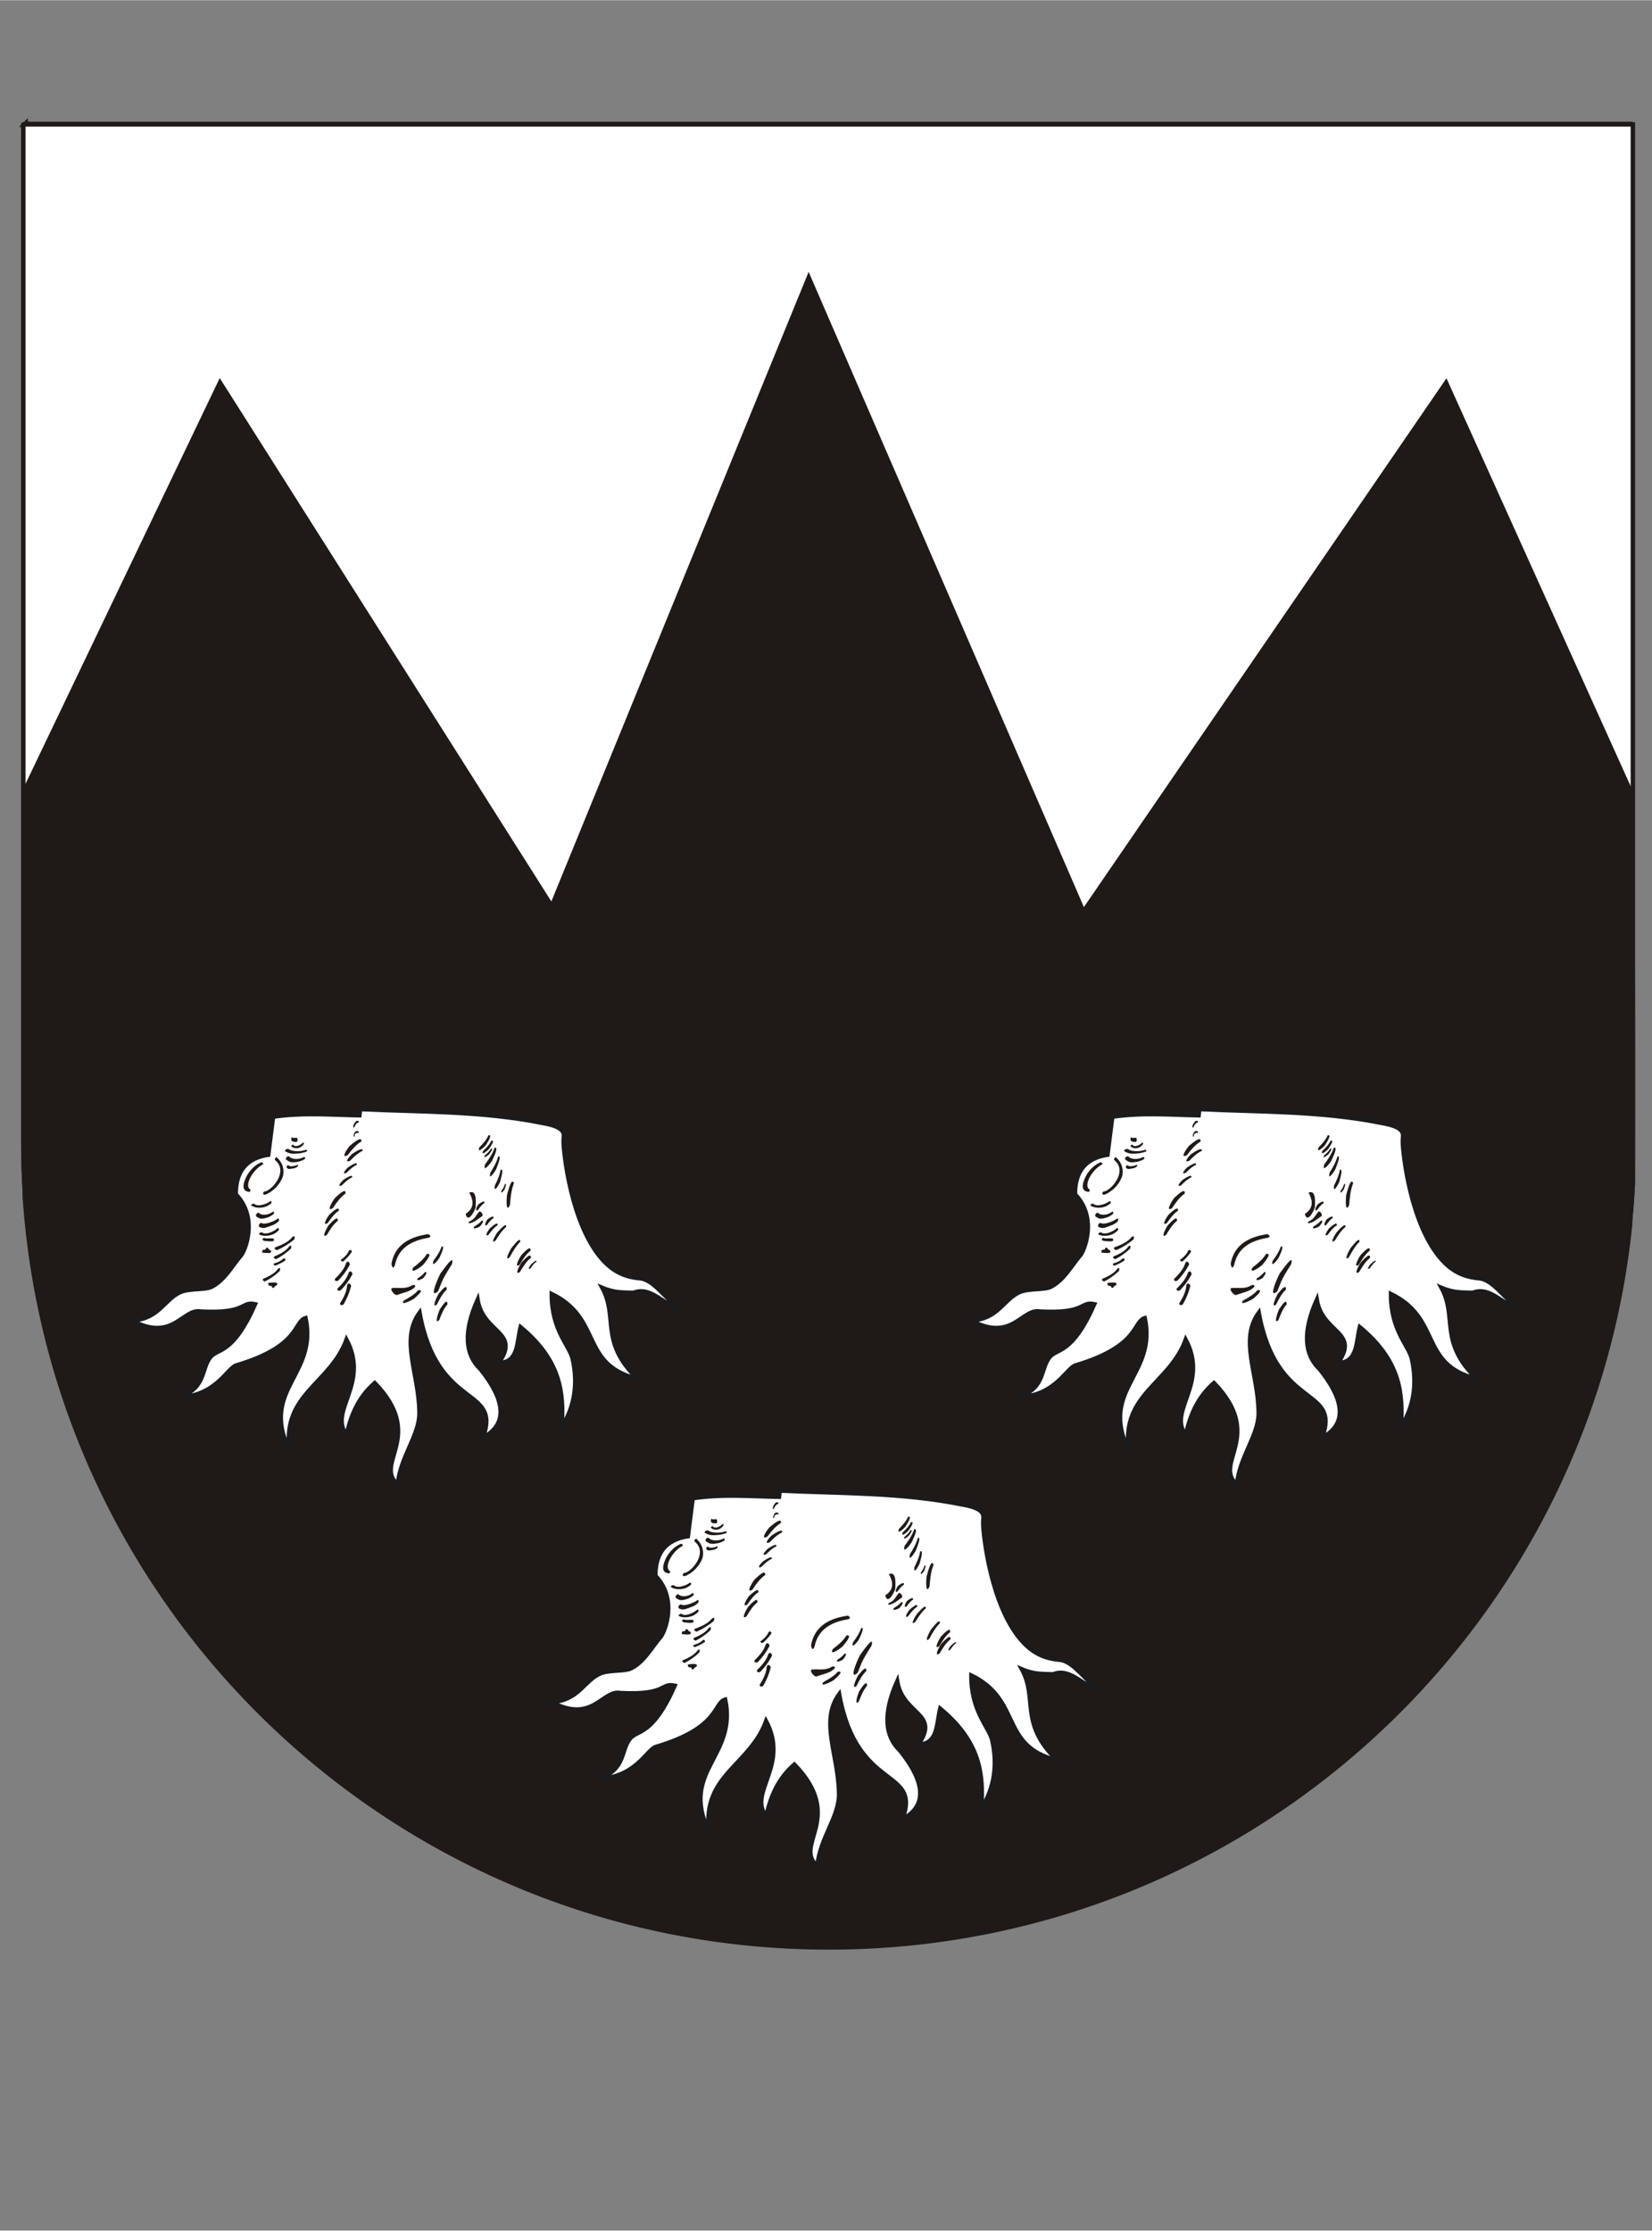 <?xml version="1.0" encoding="UTF-8"?>
<!DOCTYPE svg PUBLIC "-//W3C//DTD SVG 1.1//EN" "http://www.w3.org/Graphics/SVG/1.1/DTD/svg11.dtd">
<!-- Creator: CorelDRAW -->
<svg xmlns="http://www.w3.org/2000/svg" xml:space="preserve" width="2598px" height="3508px" shape-rendering="geometricPrecision" text-rendering="geometricPrecision" image-rendering="optimizeQuality" fill-rule="evenodd" clip-rule="evenodd"
viewBox="0 0 2598 3507.3"
 xmlns:xlink="http://www.w3.org/1999/xlink"
 xmlns:svg="http://www.w3.org/2000/svg"
 version="1.0">
 <rect x="0" y="0" width="2598" height="3507.3" fill="#808080" stroke="none"/>
 <g id="Ebene_x0020_1">
  <path fill="#1F1A17" stroke="#1F1A17" stroke-width="5.999" d="M2274.15 601.6l-570.259 831.695 151.219 348.93 -583.319 -1346.01 -554.202 1356.03 150.177 -367.467 -521.765 -823.407 -306.2 639.671c1.138,22.221 -1.308,318.773 -2.522,592.241 18.418,619.764 482.093,1127.61 1082.13,1214.81 71.258,7.444 144.096,11.723 217.944,12.859 660.531,-17.539 1194.97,-540.806 1230.31,-1196.75 0.868,-292.412 -0.586,-639.781 -4.769,-670.697l-288.748 -591.908z"/>
  <g id="_115117576">
   <path id="_115117672" fill="white" stroke="#1F1A17" stroke-width="8.266" d="M39.798 195.244l2523.1 0 0 1730.18c-65.275,637.889 -603.943,1135.6 -1258.98,1136.01 -1.053,0 -2.13,-0.019 -3.186,-0.021 -668.472,-1.232 -1215.36,-520.365 -1260.93,-1177.54l0 -1688.63z"/>
   <path id="_77691968" fill="#1F1A17" stroke="#1F1A17" stroke-width="5.999" d="M2274.15 601.6l-570.259 831.695 151.219 348.93 -583.319 -1346.01 -554.202 1356.03 150.177 -367.467 -521.765 -823.407 -306.2 639.671c1.138,22.221 -1.308,318.773 -2.522,592.241 18.418,619.764 482.093,1127.61 1082.13,1214.81 71.258,7.444 144.096,11.723 217.944,12.859 660.531,-17.539 1194.97,-540.806 1230.31,-1196.75 0.868,-292.412 -0.586,-639.781 -4.769,-670.697l-288.748 -591.908z"/>
  </g>
  <path fill="white" stroke="#1F1A17" stroke-width="6.999" d="M36.648 195.244l2531.26 0 0 1665.13c-34.021,668.829 -586.917,1200.7 -1264.12,1201.06l-2.739 -0.018c-698.495,-1.117 -1264.4,-567.677 -1264.4,-1266.43l0 -1599.74z"/>
  <path fill="#1F1A17" stroke="#1F1A17" stroke-width="6.999" d="M2567.66 1864.21c-35.34,655.945 -569.782,1179.21 -1230.31,1196.75 -73.849,-1.136 -146.693,-5.413 -217.953,-12.859 -600.067,-87.213 -1063.75,-595.098 -1082.13,-1214.9 1.213,-273.445 3.666,-569.939 2.527,-592.157l306.2 -639.671 521.765 823.407 -150.177 367.467 554.202 -1356.03 583.319 1346.01 -151.219 -348.93 570.259 -831.695 288.748 639.442c4.183,30.916 5.636,330.751 4.769,623.163z"/>
  <g id="_115117456">
   <g>
    <path id="path2436" fill="white" stroke="#1B1A1C" stroke-width="6.249" d="M1089.67 2355.96l-7.602 59.724c-34.878,5.32 -51.321,26.441 -51.038,61.897 35.432,37.059 14.872,87.163 8.687,95.56 -14.714,16.878 -25.57,38.814 -46.202,49.831 -10.953,5.848 -33.351,2.233 -49.24,8.469 -25.463,10.808 -34.115,42.386 -76.132,44.862 64.159,34.043 79.109,-20.311 107.702,-14.627 74.03,3.867 62.26,-16.598 85.59,-11.435 -34.901,79.379 -58.568,69.452 -70.128,83.197 -15.411,18.325 -6.456,48.154 -48.237,62.873 56.699,-2.111 74.326,-46.065 88.681,-50.019 101.37,-30.143 89.405,-68.847 108.955,-74.334 19.173,90.334 -71.459,112.111 -25.876,207.461 -11.007,-88.674 64.429,-103.415 89.944,-173.798 37.399,69.918 -28.284,112.421 0,149.856 6.983,-31.02 18.846,-59.221 44.523,-81.444 80.812,83.767 -1.806,126.342 35.835,159.629 4.078,-43.133 34.416,-77.301 34.079,-112.53 -0.6,-62.523 -30.95,-114.952 0.671,-157.863 27.777,155.554 129.195,115.267 99.905,196.552 53.861,-28.864 13.874,-83.796 -4.274,-106.814 -24.575,-23.099 -27.486,-59.035 -4.414,-110.369 8.485,54.021 67.959,50.335 33.664,99.904 30.728,-0.615 27.587,-32.842 33.663,-56.468 64.462,53.22 68.523,104.891 65.154,156.371 19.656,-30.388 25.366,-66.852 16.596,-105.997 -4.695,-20.952 -33.286,-44.906 -32.885,-102.497 80.518,38.906 44.422,110.906 134.653,133.567 -60.034,-58.645 -29.293,-95.991 -55.382,-143.34 21.616,9.136 34.383,7.209 49.394,8.087 28.825,-11.279 47.099,20.888 76.573,25.576 -25.039,-10.868 -41.967,-45.751 -66.868,-47.883 -29.801,-2.552 -49.044,-16.029 -66.501,-39.276 -46.393,-63.169 -54.306,-175.586 -53.222,-176.718 -0.954,-8.351 9.13,-20.981 -33.343,-28.233 -95.367,-19.197 -190.735,-17.141 -286.102,-21.718l-1.085 9.773c-44.642,-0.788 -87.998,-4.79 -135.738,2.172z"/>
    <g>
     <path id="path3218" fill="#1F1A17" d="M1071.14 2427.19c5.853,2.861 0.92,3.831 0.229,4.596 -14.572,8.83 -25.655,29.659 -19.535,37.003 3.407,1.686 1.784,5.209 -0.23,5.057 -4.804,-0.664 -14.977,-2.762 -3.447,-25.511 6.359,-11.158 14.797,-17.903 22.983,-21.144z"/>
     <path id="path3220" fill="#1F1A17" d="M1094.95 2419.25c-5.851,2.86 -1.149,5.67 -0.459,6.435 18.231,17.756 -8.09,47.103 -18.846,47.574 -3.406,1.686 -1.783,5.209 0.23,5.055 3.494,0.085 22.467,-9.634 29.187,-29.647 3.064,-16.905 -6.063,-25.486 -10.112,-29.418z"/>
     <path id="path3222" fill="#1F1A17" d="M1086.23 2488.36c-1.28,-0.266 -3.068,1.52 -4.406,2.148 -4.862,2.877 -17.181,7.09 -21.841,2.165 -2.243,-0.958 -5.922,1.539 -5.018,2.435 1.396,1.693 11.182,6.264 23.932,1.618 9.694,-5.165 8.275,-5.908 7.332,-8.366z"/>
     <path id="path3224" fill="#1F1A17" d="M1090.29 2504.9c-1.28,-0.267 -3.069,1.52 -4.406,2.147 -4.863,2.878 -14.396,4.614 -19.055,-0.312 -2.241,-0.958 -6.232,4.015 -3.47,6.15 5.11,2.931 6.848,5.025 19.597,0.379 9.694,-5.165 8.275,-5.907 7.333,-8.364z"/>
     <path id="path3226" fill="#1F1A17" d="M1098.13 2515.7c-1.281,-0.266 -3.069,1.52 -4.407,2.148 -4.863,2.877 -17.492,8.018 -22.461,4.952 -2.241,-0.959 -6.232,4.014 -3.468,6.149 6.658,3.551 9.633,1.31 22.383,-3.335 9.694,-5.165 8.895,-7.456 7.953,-9.914z"/>
     <path id="path3228" fill="#1F1A17" d="M1097.74 2530.61c-1.301,-0.135 -2.899,1.823 -4.165,2.584 -4.546,3.356 -16.375,8.797 -21.509,4.371 -2.329,-0.726 -5.736,2.13 -4.745,2.931 1.56,1.543 11.759,5.096 23.973,-0.82 9.12,-6.122 7.632,-6.717 6.447,-9.066z"/>
     <path id="path3230" fill="#1F1A17" d="M1090.09 2547.25c-2.972,-1.145 -11.608,0.666 -13.91,-0.785 -2.328,-0.726 -3.375,1.297 -3.494,2.375 0.449,1.127 1.662,2.279 7.624,2.475 12.592,1.378 10.967,-1.716 9.78,-4.065z"/>
     <path id="path3232" fill="#1F1A17" d="M1085.62 2565.62c-4.017,-0.638 -3.263,-4.249 -6.085,-4.126 -1.584,0.068 -1.943,3.983 -3.797,3.341 -2.328,-0.726 -3.374,1.298 -3.494,2.375 0.449,1.127 -2.367,2.279 3.596,2.475 12.592,1.379 10.966,-1.716 9.78,-4.065z"/>
     <path id="path3234" fill="#1F1A17" d="M1092.98 2560.87c-3.122,2.874 0.399,3.534 2.557,4.649 9.143,-4.019 18.286,-9.467 27.429,-17.201 0.303,-3.064 1.342,-7.109 -3.72,-3.021 -3.862,5.387 -13.732,11.323 -26.266,15.573z"/>
     <path id="path3236" fill="#1F1A17" d="M1091.66 2575.14c-2.702,2.806 0.345,3.449 2.212,4.537 7.911,-3.922 15.822,-9.239 23.733,-16.787 0.261,-2.991 1.161,-6.938 -3.218,-2.949 -3.342,5.257 -11.881,11.05 -22.727,15.198z"/>
     <path id="path3238" fill="#1F1A17" d="M1090.83 2586.47c-1.837,1.389 0.468,2.87 1.736,3.408 5.38,-1.941 10.759,-4.574 16.138,-8.31 0.178,-1.481 -0.605,-4.597 -3.583,-2.623 -2.272,2.604 -6.917,5.471 -14.291,7.525z"/>
     <path id="path3240" fill="#1F1A17" d="M1074.14 2610.28c-2.701,2.805 0.345,3.449 2.213,4.536 7.911,-3.921 15.821,-9.238 23.732,-16.787 0.262,-2.99 1.161,-6.938 -3.218,-2.949 -3.341,5.259 -11.881,11.05 -22.727,15.2z"/>
     <path id="path3242" fill="#1F1A17" d="M1095.22 2620.74c-4.016,0.637 -3.262,4.248 -6.085,4.125 -1.582,-0.067 -1.943,-3.982 -3.795,-3.34 -2.329,0.725 -3.375,-1.298 -3.495,-2.376 0.449,-1.127 -2.365,-2.279 3.596,-2.475 12.592,-1.378 10.967,1.717 9.78,4.066z"/>
     <path id="path3244" fill="#1F1A17" d="M1196.3 2580.48c-1.375,2.209 1.76,2.748 3.364,2.759 4.953,-4.288 9.606,-9.287 13.774,-15.417 -0.455,-1.597 -2.664,-4.463 -5.012,-1.164 -1.313,3.642 -5.07,8.568 -12.127,13.822z"/>
     <path id="path3246" fill="#1F1A17" d="M1186.9 2610.23c-1.956,3.908 2.504,4.394 4.787,3.251 7.05,-7.581 12.042,-13.629 17.975,-24.47 1.677,-1.66 -2.163,-9.052 -5.505,-3.222 -1.867,6.441 -7.213,15.15 -17.257,24.44z"/>
     <path id="path3248" fill="#1F1A17" d="M1190.88 2625.52c-1.956,3.908 2.504,4.393 4.787,3.251 7.05,-7.583 12.042,-13.629 17.975,-24.471 1.677,-1.659 -2.163,-9.05 -5.505,-3.22 -1.867,6.441 -7.213,15.149 -17.257,24.44z"/>
     <path id="path3250" fill="#1F1A17" d="M1194.89 2648.6c-0.961,4.262 3.484,3.664 5.426,2.008 5.024,-9.053 8.42,-16.122 11.576,-28.069 1.231,-2.015 -4.271,-8.269 -6.116,-1.806 -0.268,6.699 -3.368,16.437 -10.887,27.867z"/>
     <path id="path3272" fill="#1F1A17" d="M1275.5 2587.14c1.445,6.917 3.289,7.865 5.644,1.128 5.563,-26.233 25.698,-37.892 53.055,-42.33 3.769,-1.388 2.938,-3.349 -0.564,-5.644 -35.387,4.784 -53.697,21.123 -58.134,46.846z"/>
     <path id="path3274" fill="#1F1A17" d="M1277.59 2625c-6.298,-0.269 2.006,12.038 6.829,10.927 9.878,-3.775 22.225,-5.576 27.998,-12.634 1.366,-2.731 0,-3.642 -4.097,-2.731 -10.244,6.6 -20.488,3.519 -30.731,4.439z"/>
     <path id="path3276" fill="#1F1A17" d="M1309.69 2592.9c-5.658,10.773 9.27,1.293 15.706,-4.439 2.715,-3.701 16.575,-19.007 5.804,-17.074 -4.871,8.321 -13.061,14.981 -21.51,21.513z"/>
     <path id="path3278" fill="#1F1A17" d="M1294.77 2644.89c-5.99,8.231 9.815,0.99 16.63,-3.39 2.873,-2.826 17.549,-14.518 6.145,-13.042 -5.157,6.356 -13.828,11.444 -22.775,16.432z"/>
     <path id="path3280" fill="#1F1A17" d="M1350.56 2675.51c-7.307,7.087 -2.357,-9.58 1.023,-16.941 2.395,-3.242 11.909,-19.415 12.05,-7.917 -5.569,5.999 -9.388,15.3 -13.073,24.858z"/>
     <path id="path3282" fill="#1F1A17" d="M1348.91 2630.05c-14.034,12.409 -2.819,-15.068 3.669,-27.96 4.601,-5.678 22.873,-32.976 18.02,-14.546 -17.918,28.563 -14.615,25.769 -21.689,42.507z"/>
     <path id="path3284" fill="#1F1A17" d="M1341.54 2582.18c-3.373,11.229 5.527,1.347 9.363,-4.627 1.618,-3.857 9.882,-19.81 3.461,-17.795 -2.905,8.673 -7.787,15.615 -12.825,22.422z"/>
     <path id="path3286" fill="#1F1A17" d="M1316.73 2609.92c-2.996,4.975 5.595,1.963 9.006,-0.685 1.438,-1.708 8.1,-10.142 2.393,-9.249 -2.581,3.841 -6.921,6.918 -11.398,9.934z"/>
     <path id="path3288" fill="#1F1A17" d="M1346.87 2651.09c-7.965,6.337 -1.409,-9.764 2.672,-16.761 2.701,-2.992 13.752,-18.158 12.767,-6.7 -6.129,5.426 -10.84,14.308 -15.439,23.461z"/>
     <path id="path2428" fill="#1F1A17" d="M1137.27 2396.04c-0.786,-0.236 -1.886,1.344 -2.709,1.899 -2.99,2.545 -10.566,6.272 -13.432,1.915 -1.378,-0.848 -3.641,1.36 -3.086,2.154 0.859,1.497 6.876,5.54 14.718,1.43 5.961,-4.568 5.089,-5.226 4.509,-7.398z"/>
     <path id="path2430" fill="#1F1A17" d="M1142.33 2407.76c-1.538,-0.338 -3.83,0.755 -5.496,1.058 -6.101,1.538 -17.793,1.718 -23.12,-2.381 -2.657,-0.948 -7.839,2.207 -4.628,4.068 6.008,2.703 7.977,4.418 23.773,2.491 12.122,-2.65 10.449,-3.348 9.471,-5.236z"/>
     <path id="path2432" fill="#1F1A17" d="M1128.66 2431.28c-0.602,-0.361 -1.848,0.555 -2.646,0.775 -3.017,1.19 -10.413,2.744 -12.37,0.005 -0.962,-0.955 -3.927,1.739 -2.919,3.545 2.727,3.303 4.662,2.259 12.029,1.047 5.906,-1.995 5.927,-3.617 5.907,-5.372z"/>
     <path id="path2434" fill="#1F1A17" d="M1139.24 2419.05c-1.313,-0.4 -3.376,1.065 -4.843,1.496 -5.4,2.126 -15.57,2.629 -19.931,-2.545 -2.247,-1.164 -6.954,3.031 -4.286,5.363 5.044,3.356 6.641,5.525 20.492,2.671 10.703,-3.702 9.295,-4.567 8.568,-6.985z"/>
     <path id="path2437" fill="#1F1A17" d="M1127.42 2389.27c-1.633,-1.579 -6.382,0.919 -7.648,-1.083 -1.28,-1.001 -1.856,1.789 -1.921,3.277 0.247,1.553 0.914,3.142 4.191,3.414 6.925,1.901 6.031,-2.368 5.378,-5.608z"/>
     <path id="path2439" fill="#1F1A17" d="M1183.32 2499.44c-10.351,6.401 -1.943,-9.157 3.324,-15.98 3.5,-2.968 17.793,-17.869 16.622,-6.99 -7.957,5.444 -14.026,14.082 -19.947,22.97z"/>
     <path id="path2441" fill="#1F1A17" d="M1197.52 2463.59c-8.447,3.552 -1.585,-5.084 2.713,-8.872 2.858,-1.647 14.523,-9.922 13.568,-3.88 -6.495,3.022 -11.448,7.819 -16.28,12.753z"/>
     <path id="path2443" fill="#1F1A17" d="M1204.8 2443.92c-8.447,3.553 -1.585,-5.084 2.714,-8.871 2.857,-1.649 14.522,-9.922 13.566,-3.88 -6.494,3.022 -11.447,7.818 -16.28,12.752z"/>
     <path id="path2445" fill="#1F1A17" d="M1175.24 2522.87c-9.055,5.418 -1.699,-7.754 2.909,-13.531 3.063,-2.513 15.57,-15.13 14.545,-5.919 -6.963,4.61 -12.272,11.924 -17.454,19.45z"/>
     <path id="path2447" fill="#1F1A17" d="M1173.97 2541.53c-8.885,6.163 -1.667,-8.819 2.854,-15.391 3.004,-2.858 15.276,-17.209 14.27,-6.731 -6.832,5.242 -12.042,13.563 -17.124,22.122z"/>
     <path id="path2449" fill="#1F1A17" d="M1206.72 2416.06c-11.119,5.98 -2.085,-8.557 3.572,-14.931 3.76,-2.774 19.117,-16.699 17.859,-6.533 -8.55,5.087 -15.07,13.16 -21.431,21.464z"/>
     <path id="path2451" fill="#1F1A17" d="M1210.54 2424.86c-10.126,4.323 -1.9,-6.188 3.253,-10.799 3.423,-2.005 17.408,-12.076 16.262,-4.724 -7.786,3.68 -13.722,9.517 -19.516,15.523z"/>
     <path id="path2453" fill="#1F1A17" d="M1224.32 2381.05c-0.228,0.549 -1.019,-0.035 -1.456,-0.028 -1.718,-0.351 -5.394,0.686 -5.351,5.159 -0.289,1.269 -1.659,0.804 -1.654,-0.026 -0.061,-1.477 1.117,-7.257 4.983,-8.153 3.301,0.341 3.147,1.229 3.478,3.048z"/>
     <path id="path2457" fill="#1F1A17" d="M1216.58 2372.99c0.51,-0.161 0.563,-1.181 0.82,-1.683 0.75,-2.044 3.407,-6.491 6.006,-6.36 1.043,-0.099 0.861,-2.74 -0.716,-2.971 -3.312,0.031 -3.624,1.46 -6.474,5.747 -1.669,3.864 -0.701,4.549 0.364,5.267z"/>
     <path id="path2459" fill="#1F1A17" d="M1413.72 2403.94c-3.786,9.572 6.205,1.149 10.512,-3.944 1.816,-3.288 11.094,-16.886 3.885,-15.169 -3.26,7.392 -8.742,13.31 -14.398,19.113z"/>
     <path id="path2461" fill="#1F1A17" d="M1419.68 2409.4c-3.414,8.063 5.596,0.968 9.48,-3.322 1.639,-2.768 10.006,-14.222 3.505,-12.775 -2.942,6.226 -7.885,11.21 -12.985,16.097z"/>
     <path id="path2463" fill="#1F1A17" d="M1422.24 2416.7c-2.566,5.437 4.205,0.653 7.124,-2.24 1.232,-1.867 7.519,-9.589 2.633,-8.615 -2.211,4.198 -5.926,7.559 -9.758,10.855z"/>
     <path id="path2465" fill="#1F1A17" d="M1422.75 2430.48c-3.93,13.036 6.439,1.566 10.91,-5.371 1.886,-4.477 11.515,-22.996 4.033,-20.657 -3.384,10.066 -9.074,18.126 -14.943,26.027z"/>
     <path id="path2467" fill="#1F1A17" d="M1431.11 2443.51c-3.245,12.717 5.316,1.527 9.008,-5.24 1.558,-4.367 9.508,-22.433 3.33,-20.151 -2.795,9.82 -7.492,17.682 -12.338,25.391z"/>
     <path id="path2469" fill="#1F1A17" d="M1438.02 2464.02c-1.662,12.076 5.479,0.685 8.318,-6.004 1.011,-4.206 6.697,-21.809 0.83,-18.893 -1.571,9.365 -5.276,17.192 -9.149,24.897z"/>
     <path id="path2471" fill="#1F1A17" d="M1448.3 2472.48c-1.023,5.385 3.37,0.306 5.118,-2.676 0.621,-1.876 4.119,-9.725 0.509,-8.425 -0.966,4.176 -3.245,7.665 -5.627,11.101z"/>
     <path id="path2473" fill="#1F1A17" d="M1461.87 2494.34c-5.84,13.155 -5.913,-6.213 -4.6,-15.894 1.601,-5.123 6.845,-28.371 10.908,-18.37 -4.247,10.551 -5.398,22.359 -6.308,34.264z"/>
     <path id="path2475" fill="#1F1A17" d="M1461.62 2576.35c-8.59,7.829 -1.771,-7.251 2.544,-14.238 2.892,-3.323 14.661,-19.241 13.846,-9.804 -6.597,6.46 -11.556,15.164 -16.39,24.042z"/>
     <path id="path2477" fill="#1F1A17" d="M1439.52 2550.08c-8.632,6.932 -1.781,-6.422 2.555,-12.607 2.905,-2.944 14.732,-17.039 13.912,-8.682 -6.627,5.719 -11.612,13.427 -16.468,21.289z"/>
     <path id="path2479" fill="#1F1A17" d="M1392.22 2508.43c3.285,14.582 12.728,-1.403 15.734,-10.247 -0.057,-5.252 2.87,-28.797 -10.081,-23.089 9.627,16.872 4.538,26.556 -5.653,33.336z"/>
     <path id="path2481" fill="#1F1A17" d="M1477.57 2599.75c-8.885,6.162 -1.666,-8.819 2.854,-15.391 3.005,-2.858 15.276,-17.209 14.271,-6.731 -6.832,5.243 -12.042,13.562 -17.125,22.122z"/>
     <path id="path2483" fill="#1F1A17" d="M1477.08 2588.44c-8.885,6.163 -1.667,-8.819 2.854,-15.39 3.005,-2.858 15.276,-17.209 14.27,-6.731 -6.83,5.242 -12.04,13.562 -17.124,22.121z"/>
     <path id="path2485" fill="#1F1A17" d="M1494.36 2593.88c-5.406,3.762 -1.959,-2.674 0.466,-5.751 1.756,-1.534 8.669,-8.709 8.983,-4.97 -4.108,3.064 -6.833,6.865 -9.45,10.722z"/>
     <path id="path2487" fill="#1F1A17" d="M1428.27 2541.22c-7.375,4.173 -1.385,-5.971 2.368,-10.42 2.493,-1.934 12.677,-11.652 11.842,-4.558 -5.668,3.551 -9.992,9.184 -14.21,14.979z"/>
     <path id="path2491" fill="#1F1A17" d="M1412.97 2505.49c2.153,-3.336 7.885,4.284 5.289,6.483 -6.39,4.104 -12.284,10.018 -19.498,11.109 -2.468,-0.028 -2.611,-0.981 -0.431,-2.86 8.551,-3.53 10.161,-9.67 14.64,-14.732z"/>
     <path id="path2495" fill="#1F1A17" d="M1425.56 2526.05c-5.085,2.806 -1.749,-5.665 1.025,-8.973 1.763,-1.372 10.443,-7.709 9.334,-2.039 -3.937,2.433 -7.175,6.652 -10.359,11.012z"/>
     <path id="path2497" fill="#1F1A17" d="M1411.3 2502.46c-5.085,2.806 -1.749,-5.665 1.025,-8.973 1.763,-1.373 10.443,-7.709 9.335,-2.041 -3.937,2.434 -7.176,6.653 -10.36,11.013z"/>
     <path id="path2499" fill="#1F1A17" d="M1405.58 2528.46c-3.209,4.841 5.505,2.201 9.026,-0.298 1.51,-1.645 8.527,-9.784 2.788,-9.138 -2.744,3.727 -7.212,6.614 -11.814,9.435z"/>
    </g>
   </g>
   <g>
    <g>
     <path id="path2436_0" fill="white" stroke="#1B1A1C" stroke-width="6.249" d="M429.779 1756.05l-7.602 59.724c-34.878,5.32 -51.321,26.441 -51.038,61.897 35.432,37.059 14.872,87.163 8.687,95.56 -14.714,16.878 -25.57,38.814 -46.202,49.831 -10.953,5.848 -33.351,2.233 -49.24,8.469 -25.463,10.808 -34.115,42.386 -76.132,44.862 64.159,34.043 79.109,-20.311 107.702,-14.627 74.03,3.867 62.26,-16.598 85.59,-11.435 -34.901,79.379 -58.568,69.452 -70.128,83.197 -15.411,18.325 -6.456,48.154 -48.237,62.873 56.699,-2.111 74.326,-46.065 88.681,-50.019 101.37,-30.143 89.405,-68.847 108.955,-74.334 19.173,90.334 -71.459,112.111 -25.876,207.461 -11.007,-88.674 64.429,-103.415 89.944,-173.798 37.399,69.918 -28.284,112.421 0,149.856 6.983,-31.02 18.846,-59.221 44.523,-81.444 80.812,83.767 -1.806,126.342 35.835,159.629 4.078,-43.133 34.416,-77.301 34.079,-112.53 -0.6,-62.523 -30.95,-114.952 0.671,-157.863 27.777,155.554 129.195,115.267 99.905,196.552 53.861,-28.864 13.874,-83.796 -4.274,-106.814 -24.575,-23.099 -27.486,-59.035 -4.414,-110.369 8.485,54.021 67.959,50.335 33.664,99.904 30.728,-0.615 27.587,-32.842 33.663,-56.468 64.462,53.22 68.523,104.891 65.154,156.371 19.656,-30.388 25.366,-66.852 16.596,-105.997 -4.695,-20.952 -33.286,-44.906 -32.885,-102.497 80.518,38.906 44.422,110.906 134.653,133.567 -60.034,-58.645 -29.293,-95.991 -55.382,-143.34 21.616,9.136 34.383,7.209 49.394,8.087 28.825,-11.279 47.099,20.888 76.573,25.576 -25.039,-10.868 -41.967,-45.751 -66.868,-47.883 -29.801,-2.552 -49.044,-16.029 -66.501,-39.276 -46.393,-63.169 -54.306,-175.586 -53.222,-176.718 -0.954,-8.351 9.13,-20.981 -33.343,-28.233 -95.367,-19.197 -190.735,-17.141 -286.102,-21.718l-1.085 9.773c-44.642,-0.788 -87.998,-4.79 -135.738,2.172z"/>
     <g>
      <path id="path3218_1" fill="#1F1A17" d="M411.245 1827.28c5.853,2.861 0.92,3.831 0.229,4.596 -14.572,8.83 -25.655,29.659 -19.535,37.003 3.407,1.686 1.784,5.209 -0.23,5.057 -4.804,-0.664 -14.977,-2.762 -3.447,-25.511 6.359,-11.158 14.797,-17.903 22.983,-21.144z"/>
      <path id="path3220_2" fill="#1F1A17" d="M435.06 1819.35c-5.851,2.86 -1.149,5.67 -0.459,6.435 18.231,17.756 -8.09,47.103 -18.846,47.574 -3.406,1.686 -1.783,5.209 0.23,5.055 3.494,0.085 22.467,-9.634 29.187,-29.647 3.064,-16.905 -6.063,-25.486 -10.112,-29.418z"/>
      <path id="path3222_3" fill="#1F1A17" d="M426.34 1888.46c-1.28,-0.266 -3.068,1.52 -4.406,2.148 -4.862,2.877 -17.181,7.09 -21.841,2.165 -2.243,-0.958 -5.922,1.539 -5.018,2.435 1.396,1.693 11.182,6.264 23.932,1.618 9.694,-5.165 8.275,-5.908 7.332,-8.366z"/>
      <path id="path3224_4" fill="#1F1A17" d="M430.401 1905c-1.28,-0.267 -3.069,1.52 -4.406,2.147 -4.863,2.878 -14.396,4.614 -19.055,-0.312 -2.241,-0.958 -6.232,4.015 -3.47,6.15 5.11,2.931 6.848,5.025 19.597,0.379 9.694,-5.165 8.275,-5.907 7.333,-8.364z"/>
      <path id="path3226_5" fill="#1F1A17" d="M438.232 1915.79c-1.281,-0.266 -3.069,1.52 -4.407,2.148 -4.863,2.877 -17.492,8.018 -22.461,4.952 -2.241,-0.959 -6.232,4.014 -3.468,6.149 6.658,3.551 9.633,1.31 22.383,-3.335 9.694,-5.165 8.895,-7.456 7.953,-9.914z"/>
      <path id="path3228_6" fill="#1F1A17" d="M437.846 1930.71c-1.301,-0.135 -2.899,1.823 -4.165,2.584 -4.546,3.356 -16.375,8.797 -21.509,4.371 -2.329,-0.726 -5.736,2.13 -4.745,2.931 1.56,1.543 11.759,5.096 23.973,-0.82 9.12,-6.122 7.632,-6.717 6.447,-9.066z"/>
      <path id="path3230_7" fill="#1F1A17" d="M430.197 1947.35c-2.972,-1.145 -11.608,0.666 -13.91,-0.785 -2.328,-0.726 -3.375,1.297 -3.494,2.375 0.449,1.127 1.662,2.279 7.624,2.475 12.592,1.378 10.967,-1.716 9.78,-4.065z"/>
      <path id="path3232_8" fill="#1F1A17" d="M425.727 1965.72c-4.017,-0.638 -3.263,-4.249 -6.085,-4.126 -1.584,0.068 -1.943,3.983 -3.797,3.341 -2.328,-0.726 -3.374,1.298 -3.494,2.375 0.449,1.127 -2.367,2.279 3.596,2.475 12.592,1.379 10.966,-1.716 9.78,-4.065z"/>
      <path id="path3234_9" fill="#1F1A17" d="M433.084 1960.96c-3.122,2.874 0.399,3.534 2.557,4.649 9.143,-4.019 18.286,-9.467 27.429,-17.201 0.303,-3.064 1.342,-7.109 -3.72,-3.021 -3.862,5.387 -13.732,11.323 -26.266,15.573z"/>
      <path id="path3236_10" fill="#1F1A17" d="M431.768 1975.23c-2.702,2.806 0.345,3.449 2.212,4.537 7.911,-3.922 15.822,-9.239 23.733,-16.787 0.261,-2.991 1.161,-6.938 -3.218,-2.949 -3.342,5.257 -11.881,11.05 -22.727,15.198z"/>
      <path id="path3238_11" fill="#1F1A17" d="M430.933 1986.57c-1.837,1.389 0.468,2.87 1.736,3.408 5.38,-1.941 10.759,-4.574 16.138,-8.31 0.178,-1.481 -0.605,-4.597 -3.583,-2.623 -2.272,2.604 -6.917,5.471 -14.291,7.525z"/>
      <path id="path3240_12" fill="#1F1A17" d="M414.243 2010.37c-2.701,2.805 0.345,3.449 2.213,4.536 7.911,-3.921 15.821,-9.238 23.732,-16.787 0.262,-2.99 1.161,-6.938 -3.218,-2.949 -3.341,5.259 -11.881,11.05 -22.727,15.2z"/>
      <path id="path3242_13" fill="#1F1A17" d="M435.332 2020.84c-4.016,0.637 -3.262,4.248 -6.085,4.125 -1.582,-0.067 -1.943,-3.982 -3.795,-3.34 -2.329,0.725 -3.375,-1.298 -3.495,-2.376 0.449,-1.127 -2.365,-2.279 3.596,-2.475 12.592,-1.378 10.967,1.717 9.78,4.066z"/>
      <path id="path3244_14" fill="#1F1A17" d="M536.407 1980.58c-1.375,2.209 1.76,2.748 3.364,2.759 4.953,-4.288 9.606,-9.287 13.774,-15.417 -0.455,-1.597 -2.664,-4.463 -5.012,-1.164 -1.313,3.642 -5.07,8.568 -12.127,13.822z"/>
      <path id="path3246_15" fill="#1F1A17" d="M527.01 2010.32c-1.956,3.908 2.504,4.394 4.787,3.251 7.05,-7.581 12.042,-13.629 17.975,-24.47 1.677,-1.66 -2.163,-9.052 -5.505,-3.222 -1.867,6.441 -7.213,15.15 -17.257,24.44z"/>
      <path id="path3248_16" fill="#1F1A17" d="M530.991 2025.62c-1.956,3.908 2.504,4.393 4.787,3.251 7.05,-7.583 12.042,-13.629 17.975,-24.471 1.677,-1.659 -2.163,-9.05 -5.505,-3.22 -1.867,6.441 -7.213,15.149 -17.257,24.44z"/>
      <path id="path3250_17" fill="#1F1A17" d="M534.996 2048.7c-0.961,4.262 3.484,3.664 5.426,2.008 5.024,-9.053 8.42,-16.122 11.576,-28.069 1.231,-2.015 -4.271,-8.269 -6.116,-1.806 -0.268,6.699 -3.368,16.437 -10.887,27.867z"/>
      <path id="path3272_18" fill="#1F1A17" d="M615.604 1987.23c1.445,6.917 3.289,7.865 5.644,1.128 5.563,-26.233 25.698,-37.892 53.055,-42.33 3.769,-1.388 2.938,-3.349 -0.564,-5.644 -35.387,4.784 -53.697,21.123 -58.134,46.846z"/>
      <path id="path3274_19" fill="#1F1A17" d="M617.696 2025.1c-6.298,-0.269 2.006,12.038 6.829,10.927 9.878,-3.775 22.225,-5.576 27.998,-12.634 1.366,-2.731 0,-3.642 -4.097,-2.731 -10.244,6.6 -20.488,3.519 -30.731,4.439z"/>
      <path id="path3276_20" fill="#1F1A17" d="M649.793 1993c-5.658,10.773 9.27,1.293 15.706,-4.439 2.715,-3.701 16.575,-19.007 5.804,-17.074 -4.871,8.321 -13.061,14.981 -21.51,21.513z"/>
      <path id="path3278_21" fill="#1F1A17" d="M634.88 2044.99c-5.99,8.231 9.815,0.99 16.63,-3.39 2.873,-2.826 17.549,-14.518 6.145,-13.042 -5.157,6.356 -13.828,11.444 -22.775,16.432z"/>
      <path id="path3280_22" fill="#1F1A17" d="M690.67 2075.61c-7.307,7.087 -2.357,-9.58 1.023,-16.941 2.395,-3.242 11.909,-19.415 12.05,-7.917 -5.569,5.999 -9.388,15.3 -13.073,24.858z"/>
      <path id="path3282_23" fill="#1F1A17" d="M689.014 2030.14c-14.034,12.409 -2.819,-15.068 3.669,-27.96 4.601,-5.678 22.873,-32.976 18.02,-14.546 -17.918,28.563 -14.615,25.769 -21.689,42.507z"/>
      <path id="path3284_24" fill="#1F1A17" d="M681.646 1982.28c-3.373,11.229 5.527,1.347 9.363,-4.627 1.618,-3.857 9.882,-19.81 3.461,-17.795 -2.905,8.673 -7.787,15.615 -12.825,22.422z"/>
      <path id="path3286_25" fill="#1F1A17" d="M656.842 2010.02c-2.996,4.975 5.595,1.963 9.006,-0.685 1.438,-1.708 8.1,-10.142 2.393,-9.249 -2.581,3.841 -6.921,6.918 -11.398,9.934z"/>
      <path id="path3288_26" fill="#1F1A17" d="M686.973 2051.19c-7.965,6.337 -1.409,-9.764 2.672,-16.761 2.701,-2.992 13.752,-18.158 12.767,-6.7 -6.129,5.426 -10.84,14.308 -15.439,23.461z"/>
      <path id="path2428_27" fill="#1F1A17" d="M477.377 1796.14c-0.786,-0.236 -1.886,1.344 -2.709,1.899 -2.99,2.545 -10.566,6.272 -13.432,1.915 -1.378,-0.848 -3.641,1.36 -3.086,2.154 0.859,1.497 6.876,5.54 14.718,1.43 5.961,-4.568 5.089,-5.226 4.509,-7.398z"/>
      <path id="path2430_28" fill="#1F1A17" d="M482.438 1807.86c-1.538,-0.338 -3.83,0.755 -5.496,1.058 -6.101,1.538 -17.793,1.718 -23.12,-2.381 -2.657,-0.948 -7.839,2.207 -4.628,4.068 6.008,2.703 7.977,4.418 23.773,2.491 12.122,-2.65 10.449,-3.348 9.471,-5.236z"/>
      <path id="path2432_29" fill="#1F1A17" d="M468.762 1831.38c-0.602,-0.361 -1.848,0.555 -2.646,0.775 -3.017,1.19 -10.413,2.744 -12.37,0.005 -0.962,-0.955 -3.927,1.739 -2.919,3.545 2.727,3.303 4.662,2.259 12.029,1.047 5.906,-1.995 5.927,-3.617 5.907,-5.372z"/>
      <path id="path2434_30" fill="#1F1A17" d="M479.345 1819.15c-1.313,-0.4 -3.376,1.065 -4.843,1.496 -5.4,2.126 -15.57,2.629 -19.931,-2.545 -2.247,-1.164 -6.954,3.031 -4.286,5.363 5.044,3.356 6.641,5.525 20.492,2.671 10.703,-3.702 9.295,-4.567 8.568,-6.985z"/>
      <path id="path2437_31" fill="#1F1A17" d="M467.53 1789.37c-1.633,-1.579 -6.382,0.919 -7.648,-1.083 -1.28,-1.001 -1.856,1.789 -1.921,3.277 0.247,1.553 0.914,3.142 4.191,3.414 6.925,1.901 6.031,-2.368 5.378,-5.608z"/>
      <path id="path2439_32" fill="#1F1A17" d="M523.427 1899.54c-10.351,6.401 -1.943,-9.157 3.324,-15.98 3.5,-2.968 17.793,-17.869 16.622,-6.99 -7.957,5.444 -14.026,14.082 -19.947,22.97z"/>
      <path id="path2441_33" fill="#1F1A17" d="M537.625 1863.68c-8.447,3.552 -1.585,-5.084 2.713,-8.872 2.858,-1.647 14.523,-9.922 13.568,-3.88 -6.495,3.022 -11.448,7.819 -16.28,12.753z"/>
      <path id="path2443_34" fill="#1F1A17" d="M544.902 1844.02c-8.447,3.553 -1.585,-5.084 2.714,-8.871 2.857,-1.649 14.522,-9.922 13.566,-3.88 -6.494,3.022 -11.447,7.818 -16.28,12.752z"/>
      <path id="path2445_35" fill="#1F1A17" d="M515.349 1922.97c-9.055,5.418 -1.699,-7.754 2.909,-13.531 3.063,-2.513 15.57,-15.13 14.545,-5.919 -6.963,4.61 -12.272,11.924 -17.454,19.45z"/>
      <path id="path2447_36" fill="#1F1A17" d="M514.08 1941.63c-8.885,6.163 -1.667,-8.819 2.854,-15.391 3.004,-2.858 15.276,-17.209 14.27,-6.731 -6.832,5.242 -12.042,13.563 -17.124,22.122z"/>
      <path id="path2449_37" fill="#1F1A17" d="M546.823 1816.16c-11.119,5.98 -2.085,-8.557 3.572,-14.931 3.76,-2.774 19.117,-16.699 17.859,-6.533 -8.55,5.087 -15.07,13.16 -21.431,21.464z"/>
      <path id="path2451_38" fill="#1F1A17" d="M550.645 1824.96c-10.126,4.323 -1.9,-6.188 3.253,-10.799 3.423,-2.005 17.408,-12.076 16.262,-4.724 -7.786,3.68 -13.722,9.517 -19.516,15.523z"/>
      <path id="path2453_39" fill="#1F1A17" d="M564.425 1781.15c-0.228,0.549 -1.019,-0.035 -1.456,-0.028 -1.718,-0.351 -5.394,0.686 -5.351,5.159 -0.289,1.269 -1.659,0.804 -1.654,-0.026 -0.061,-1.477 1.117,-7.257 4.983,-8.153 3.301,0.341 3.147,1.229 3.478,3.048z"/>
      <path id="path2457_40" fill="#1F1A17" d="M556.688 1773.09c0.51,-0.161 0.563,-1.181 0.82,-1.683 0.75,-2.044 3.407,-6.491 6.006,-6.36 1.043,-0.099 0.861,-2.74 -0.716,-2.971 -3.312,0.031 -3.624,1.46 -6.474,5.747 -1.669,3.864 -0.701,4.549 0.364,5.267z"/>
      <path id="path2459_41" fill="#1F1A17" d="M753.823 1804.04c-3.786,9.572 6.205,1.149 10.512,-3.944 1.816,-3.288 11.094,-16.886 3.885,-15.169 -3.26,7.392 -8.742,13.31 -14.398,19.113z"/>
      <path id="path2461_42" fill="#1F1A17" d="M759.784 1809.5c-3.414,8.063 5.596,0.968 9.48,-3.322 1.639,-2.768 10.006,-14.222 3.505,-12.775 -2.942,6.226 -7.885,11.21 -12.985,16.097z"/>
      <path id="path2463_43" fill="#1F1A17" d="M762.344 1816.8c-2.566,5.437 4.205,0.653 7.124,-2.24 1.232,-1.867 7.519,-9.589 2.633,-8.615 -2.211,4.198 -5.926,7.559 -9.758,10.855z"/>
      <path id="path2465_44" fill="#1F1A17" d="M762.858 1830.58c-3.93,13.036 6.439,1.566 10.91,-5.371 1.886,-4.477 11.515,-22.996 4.033,-20.657 -3.384,10.066 -9.074,18.126 -14.943,26.027z"/>
      <path id="path2467_45" fill="#1F1A17" d="M771.214 1843.61c-3.245,12.717 5.316,1.527 9.008,-5.24 1.558,-4.367 9.508,-22.433 3.33,-20.151 -2.795,9.82 -7.492,17.682 -12.338,25.391z"/>
      <path id="path2469_46" fill="#1F1A17" d="M778.122 1864.12c-1.662,12.076 5.479,0.685 8.318,-6.004 1.011,-4.206 6.697,-21.809 0.83,-18.893 -1.571,9.365 -5.276,17.192 -9.149,24.897z"/>
      <path id="path2471_47" fill="#1F1A17" d="M788.408 1872.58c-1.023,5.385 3.37,0.306 5.118,-2.676 0.621,-1.876 4.119,-9.725 0.509,-8.425 -0.966,4.176 -3.245,7.665 -5.627,11.101z"/>
      <path id="path2473_48" fill="#1F1A17" d="M801.98 1894.44c-5.84,13.155 -5.913,-6.213 -4.6,-15.894 1.601,-5.123 6.845,-28.371 10.908,-18.37 -4.247,10.551 -5.398,22.359 -6.308,34.264z"/>
      <path id="path2475_49" fill="#1F1A17" d="M801.731 1976.45c-8.59,7.829 -1.771,-7.251 2.544,-14.238 2.892,-3.323 14.661,-19.241 13.846,-9.804 -6.597,6.46 -11.556,15.164 -16.39,24.042z"/>
      <path id="path2477_50" fill="#1F1A17" d="M779.622 1950.17c-8.632,6.932 -1.781,-6.422 2.555,-12.607 2.905,-2.944 14.732,-17.039 13.912,-8.682 -6.627,5.719 -11.612,13.427 -16.468,21.289z"/>
      <path id="path2479_51" fill="#1F1A17" d="M732.323 1908.53c3.285,14.582 12.728,-1.403 15.734,-10.247 -0.057,-5.252 2.87,-28.797 -10.081,-23.089 9.627,16.872 4.538,26.556 -5.653,33.336z"/>
      <path id="path2481_52" fill="#1F1A17" d="M817.677 1999.85c-8.885,6.162 -1.666,-8.819 2.854,-15.391 3.005,-2.858 15.276,-17.209 14.271,-6.731 -6.832,5.243 -12.042,13.562 -17.125,22.122z"/>
      <path id="path2483_53" fill="#1F1A17" d="M817.186 1988.54c-8.885,6.163 -1.667,-8.819 2.854,-15.39 3.005,-2.858 15.276,-17.209 14.27,-6.731 -6.83,5.242 -12.04,13.562 -17.124,22.121z"/>
      <path id="path2485_54" fill="#1F1A17" d="M834.469 1993.98c-5.406,3.762 -1.959,-2.674 0.466,-5.751 1.756,-1.534 8.669,-8.709 8.983,-4.97 -4.108,3.064 -6.833,6.865 -9.45,10.722z"/>
      <path id="path2487_55" fill="#1F1A17" d="M768.377 1941.32c-7.375,4.173 -1.385,-5.971 2.368,-10.42 2.493,-1.934 12.677,-11.652 11.842,-4.558 -5.668,3.551 -9.992,9.184 -14.21,14.979z"/>
      <path id="path2491_56" fill="#1F1A17" d="M753.074 1905.59c2.153,-3.336 7.885,4.284 5.289,6.483 -6.39,4.104 -12.284,10.018 -19.498,11.109 -2.468,-0.028 -2.611,-0.981 -0.431,-2.86 8.551,-3.53 10.161,-9.67 14.64,-14.732z"/>
      <path id="path2495_57" fill="#1F1A17" d="M765.667 1926.15c-5.085,2.806 -1.749,-5.665 1.025,-8.973 1.763,-1.372 10.443,-7.709 9.334,-2.039 -3.937,2.433 -7.175,6.652 -10.359,11.012z"/>
      <path id="path2497_58" fill="#1F1A17" d="M751.408 1902.55c-5.085,2.806 -1.749,-5.665 1.025,-8.973 1.763,-1.373 10.443,-7.709 9.335,-2.041 -3.937,2.434 -7.176,6.653 -10.36,11.013z"/>
      <path id="path2499_59" fill="#1F1A17" d="M745.685 1928.56c-3.209,4.841 5.505,2.201 9.026,-0.298 1.51,-1.645 8.527,-9.784 2.788,-9.138 -2.744,3.727 -7.212,6.614 -11.814,9.435z"/>
     </g>
    </g>
    <g>
     <path id="path2436_60" fill="white" stroke="#1B1A1C" stroke-width="6.249" d="M1749.56 1756.05l-7.602 59.724c-34.878,5.32 -51.321,26.441 -51.038,61.897 35.432,37.059 14.872,87.163 8.687,95.56 -14.714,16.878 -25.57,38.814 -46.202,49.831 -10.953,5.848 -33.351,2.233 -49.24,8.469 -25.463,10.808 -34.115,42.386 -76.132,44.862 64.159,34.043 79.109,-20.311 107.702,-14.627 74.03,3.867 62.26,-16.598 85.59,-11.435 -34.901,79.379 -58.568,69.452 -70.128,83.197 -15.411,18.325 -6.456,48.154 -48.237,62.873 56.699,-2.111 74.326,-46.065 88.681,-50.019 101.37,-30.143 89.405,-68.847 108.955,-74.334 19.173,90.334 -71.459,112.111 -25.876,207.461 -11.007,-88.674 64.429,-103.415 89.944,-173.798 37.399,69.918 -28.284,112.421 0,149.856 6.983,-31.02 18.846,-59.221 44.523,-81.444 80.812,83.767 -1.806,126.342 35.835,159.629 4.078,-43.133 34.416,-77.301 34.079,-112.53 -0.6,-62.523 -30.95,-114.952 0.671,-157.863 27.777,155.554 129.195,115.267 99.905,196.552 53.861,-28.864 13.874,-83.796 -4.274,-106.814 -24.575,-23.099 -27.486,-59.035 -4.414,-110.369 8.485,54.021 67.959,50.335 33.664,99.904 30.728,-0.615 27.587,-32.842 33.663,-56.468 64.462,53.22 68.523,104.891 65.154,156.371 19.656,-30.388 25.366,-66.852 16.596,-105.997 -4.695,-20.952 -33.286,-44.906 -32.885,-102.497 80.518,38.906 44.422,110.906 134.653,133.567 -60.034,-58.645 -29.293,-95.991 -55.382,-143.34 21.616,9.136 34.383,7.209 49.394,8.087 28.825,-11.279 47.099,20.888 76.573,25.576 -25.039,-10.868 -41.967,-45.751 -66.868,-47.883 -29.801,-2.552 -49.044,-16.029 -66.501,-39.276 -46.393,-63.169 -54.306,-175.586 -53.222,-176.718 -0.954,-8.351 9.13,-20.981 -33.343,-28.233 -95.367,-19.197 -190.735,-17.141 -286.102,-21.718l-1.085 9.773c-44.642,-0.788 -87.998,-4.79 -135.738,2.172z"/>
     <g>
      <path id="path3218_61" fill="#1F1A17" d="M1731.03 1827.28c5.853,2.861 0.92,3.831 0.229,4.596 -14.572,8.83 -25.655,29.659 -19.535,37.003 3.407,1.686 1.784,5.209 -0.23,5.057 -4.804,-0.664 -14.977,-2.762 -3.447,-25.511 6.359,-11.158 14.797,-17.903 22.983,-21.144z"/>
      <path id="path3220_62" fill="#1F1A17" d="M1754.84 1819.35c-5.851,2.86 -1.149,5.67 -0.459,6.435 18.231,17.756 -8.09,47.103 -18.846,47.574 -3.406,1.686 -1.783,5.209 0.23,5.055 3.494,0.085 22.467,-9.634 29.187,-29.647 3.064,-16.905 -6.063,-25.486 -10.112,-29.418z"/>
      <path id="path3222_63" fill="#1F1A17" d="M1746.12 1888.46c-1.28,-0.266 -3.068,1.52 -4.406,2.148 -4.862,2.877 -17.181,7.09 -21.841,2.165 -2.243,-0.958 -5.922,1.539 -5.018,2.435 1.396,1.693 11.182,6.264 23.932,1.618 9.694,-5.165 8.275,-5.908 7.332,-8.366z"/>
      <path id="path3224_64" fill="#1F1A17" d="M1750.19 1905c-1.28,-0.267 -3.069,1.52 -4.406,2.147 -4.863,2.878 -14.396,4.614 -19.055,-0.312 -2.241,-0.958 -6.232,4.015 -3.47,6.15 5.11,2.931 6.848,5.025 19.597,0.379 9.694,-5.165 8.275,-5.907 7.333,-8.364z"/>
      <path id="path3226_65" fill="#1F1A17" d="M1758.02 1915.79c-1.281,-0.266 -3.069,1.52 -4.407,2.148 -4.863,2.877 -17.492,8.018 -22.461,4.952 -2.241,-0.959 -6.232,4.014 -3.468,6.149 6.658,3.551 9.633,1.31 22.383,-3.335 9.694,-5.165 8.895,-7.456 7.953,-9.914z"/>
      <path id="path3228_66" fill="#1F1A17" d="M1757.63 1930.71c-1.301,-0.135 -2.899,1.823 -4.165,2.584 -4.546,3.356 -16.375,8.797 -21.509,4.371 -2.329,-0.726 -5.736,2.13 -4.745,2.931 1.56,1.543 11.759,5.096 23.973,-0.82 9.12,-6.122 7.632,-6.717 6.447,-9.066z"/>
      <path id="path3230_67" fill="#1F1A17" d="M1749.98 1947.35c-2.972,-1.145 -11.608,0.666 -13.91,-0.785 -2.328,-0.726 -3.375,1.297 -3.494,2.375 0.449,1.127 1.662,2.279 7.624,2.475 12.592,1.378 10.967,-1.716 9.78,-4.065z"/>
      <path id="path3232_68" fill="#1F1A17" d="M1745.51 1965.72c-4.017,-0.638 -3.263,-4.249 -6.085,-4.126 -1.584,0.068 -1.943,3.983 -3.797,3.341 -2.328,-0.726 -3.374,1.298 -3.494,2.375 0.449,1.127 -2.367,2.279 3.596,2.475 12.592,1.379 10.966,-1.716 9.78,-4.065z"/>
      <path id="path3234_69" fill="#1F1A17" d="M1752.87 1960.96c-3.122,2.874 0.399,3.534 2.557,4.649 9.143,-4.019 18.286,-9.467 27.429,-17.201 0.303,-3.064 1.342,-7.109 -3.72,-3.021 -3.862,5.387 -13.732,11.323 -26.266,15.573z"/>
      <path id="path3236_70" fill="#1F1A17" d="M1751.55 1975.23c-2.702,2.806 0.345,3.449 2.212,4.537 7.911,-3.922 15.822,-9.239 23.733,-16.787 0.261,-2.991 1.161,-6.938 -3.218,-2.949 -3.342,5.257 -11.881,11.05 -22.727,15.198z"/>
      <path id="path3238_71" fill="#1F1A17" d="M1750.72 1986.57c-1.837,1.389 0.468,2.87 1.736,3.408 5.38,-1.941 10.759,-4.574 16.138,-8.31 0.178,-1.481 -0.605,-4.597 -3.583,-2.623 -2.272,2.604 -6.917,5.471 -14.291,7.525z"/>
      <path id="path3240_72" fill="#1F1A17" d="M1734.03 2010.37c-2.701,2.805 0.345,3.449 2.213,4.536 7.911,-3.921 15.821,-9.238 23.732,-16.787 0.262,-2.99 1.161,-6.938 -3.218,-2.949 -3.341,5.259 -11.881,11.05 -22.727,15.2z"/>
      <path id="path3242_73" fill="#1F1A17" d="M1755.12 2020.84c-4.016,0.637 -3.262,4.248 -6.085,4.125 -1.582,-0.067 -1.943,-3.982 -3.795,-3.34 -2.329,0.725 -3.375,-1.298 -3.495,-2.376 0.449,-1.127 -2.365,-2.279 3.596,-2.475 12.592,-1.378 10.967,1.717 9.78,4.066z"/>
      <path id="path3244_74" fill="#1F1A17" d="M1856.19 1980.58c-1.375,2.209 1.76,2.748 3.364,2.759 4.953,-4.288 9.606,-9.287 13.774,-15.417 -0.455,-1.597 -2.664,-4.463 -5.012,-1.164 -1.313,3.642 -5.07,8.568 -12.127,13.822z"/>
      <path id="path3246_75" fill="#1F1A17" d="M1846.79 2010.32c-1.956,3.908 2.504,4.394 4.787,3.251 7.05,-7.581 12.042,-13.629 17.975,-24.47 1.677,-1.66 -2.163,-9.052 -5.505,-3.222 -1.867,6.441 -7.213,15.15 -17.257,24.44z"/>
      <path id="path3248_76" fill="#1F1A17" d="M1850.78 2025.62c-1.956,3.908 2.504,4.393 4.787,3.251 7.05,-7.583 12.042,-13.629 17.975,-24.471 1.677,-1.659 -2.163,-9.05 -5.505,-3.22 -1.867,6.441 -7.213,15.149 -17.257,24.44z"/>
      <path id="path3250_77" fill="#1F1A17" d="M1854.78 2048.7c-0.961,4.262 3.484,3.664 5.426,2.008 5.024,-9.053 8.42,-16.122 11.576,-28.069 1.231,-2.015 -4.271,-8.269 -6.116,-1.806 -0.268,6.699 -3.368,16.437 -10.887,27.867z"/>
      <path id="path3272_78" fill="#1F1A17" d="M1935.39 1987.23c1.445,6.917 3.289,7.865 5.644,1.128 5.563,-26.233 25.698,-37.892 53.055,-42.33 3.769,-1.388 2.938,-3.349 -0.564,-5.644 -35.387,4.784 -53.697,21.123 -58.134,46.846z"/>
      <path id="path3274_79" fill="#1F1A17" d="M1937.48 2025.1c-6.298,-0.269 2.006,12.038 6.829,10.927 9.878,-3.775 22.225,-5.576 27.998,-12.634 1.366,-2.731 0,-3.642 -4.097,-2.731 -10.244,6.6 -20.488,3.519 -30.731,4.439z"/>
      <path id="path3276_80" fill="#1F1A17" d="M1969.58 1993c-5.658,10.773 9.27,1.293 15.706,-4.439 2.715,-3.701 16.575,-19.007 5.804,-17.074 -4.871,8.321 -13.061,14.981 -21.51,21.513z"/>
      <path id="path3278_81" fill="#1F1A17" d="M1954.66 2044.99c-5.99,8.231 9.815,0.99 16.63,-3.39 2.873,-2.826 17.549,-14.518 6.145,-13.042 -5.157,6.356 -13.828,11.444 -22.775,16.432z"/>
      <path id="path3280_82" fill="#1F1A17" d="M2010.45 2075.61c-7.307,7.087 -2.357,-9.58 1.023,-16.941 2.395,-3.242 11.909,-19.415 12.05,-7.917 -5.569,5.999 -9.388,15.3 -13.073,24.858z"/>
      <path id="path3282_83" fill="#1F1A17" d="M2008.8 2030.14c-14.034,12.409 -2.819,-15.068 3.669,-27.96 4.601,-5.678 22.873,-32.976 18.02,-14.546 -17.918,28.563 -14.615,25.769 -21.689,42.507z"/>
      <path id="path3284_84" fill="#1F1A17" d="M2001.43 1982.28c-3.373,11.229 5.527,1.347 9.363,-4.627 1.618,-3.857 9.882,-19.81 3.461,-17.795 -2.905,8.673 -7.787,15.615 -12.825,22.422z"/>
      <path id="path3286_85" fill="#1F1A17" d="M1976.63 2010.02c-2.996,4.975 5.595,1.963 9.006,-0.685 1.438,-1.708 8.1,-10.142 2.393,-9.249 -2.581,3.841 -6.921,6.918 -11.398,9.934z"/>
      <path id="path3288_86" fill="#1F1A17" d="M2006.76 2051.19c-7.965,6.337 -1.409,-9.764 2.672,-16.761 2.701,-2.992 13.752,-18.158 12.767,-6.7 -6.129,5.426 -10.84,14.308 -15.439,23.461z"/>
      <path id="path2428_87" fill="#1F1A17" d="M1797.16 1796.14c-0.786,-0.236 -1.886,1.344 -2.709,1.899 -2.99,2.545 -10.566,6.272 -13.432,1.915 -1.378,-0.848 -3.641,1.36 -3.086,2.154 0.859,1.497 6.876,5.54 14.718,1.43 5.961,-4.568 5.089,-5.226 4.509,-7.398z"/>
      <path id="path2430_88" fill="#1F1A17" d="M1802.22 1807.86c-1.538,-0.338 -3.83,0.755 -5.496,1.058 -6.101,1.538 -17.793,1.718 -23.12,-2.381 -2.657,-0.948 -7.839,2.207 -4.628,4.068 6.008,2.703 7.977,4.418 23.773,2.491 12.122,-2.65 10.449,-3.348 9.471,-5.236z"/>
      <path id="path2432_89" fill="#1F1A17" d="M1788.55 1831.38c-0.602,-0.361 -1.848,0.555 -2.646,0.775 -3.017,1.19 -10.413,2.744 -12.37,0.005 -0.962,-0.955 -3.927,1.739 -2.919,3.545 2.727,3.303 4.662,2.259 12.029,1.047 5.906,-1.995 5.927,-3.617 5.907,-5.372z"/>
      <path id="path2434_90" fill="#1F1A17" d="M1799.13 1819.15c-1.313,-0.4 -3.376,1.065 -4.843,1.496 -5.4,2.126 -15.57,2.629 -19.931,-2.545 -2.247,-1.164 -6.954,3.031 -4.286,5.363 5.044,3.356 6.641,5.525 20.492,2.671 10.703,-3.702 9.295,-4.567 8.568,-6.985z"/>
      <path id="path2437_91" fill="#1F1A17" d="M1787.31 1789.37c-1.633,-1.579 -6.382,0.919 -7.648,-1.083 -1.28,-1.001 -1.856,1.789 -1.921,3.277 0.247,1.553 0.914,3.142 4.191,3.414 6.925,1.901 6.031,-2.368 5.378,-5.608z"/>
      <path id="path2439_92" fill="#1F1A17" d="M1843.21 1899.54c-10.351,6.401 -1.943,-9.157 3.324,-15.98 3.5,-2.968 17.793,-17.869 16.622,-6.99 -7.957,5.444 -14.026,14.082 -19.947,22.97z"/>
      <path id="path2441_93" fill="#1F1A17" d="M1857.41 1863.68c-8.447,3.552 -1.585,-5.084 2.713,-8.872 2.858,-1.647 14.523,-9.922 13.568,-3.88 -6.495,3.022 -11.448,7.819 -16.28,12.753z"/>
      <path id="path2443_94" fill="#1F1A17" d="M1864.69 1844.02c-8.447,3.553 -1.585,-5.084 2.714,-8.871 2.857,-1.649 14.522,-9.922 13.566,-3.88 -6.494,3.022 -11.447,7.818 -16.28,12.752z"/>
      <path id="path2445_95" fill="#1F1A17" d="M1835.13 1922.97c-9.055,5.418 -1.699,-7.754 2.909,-13.531 3.063,-2.513 15.57,-15.13 14.545,-5.919 -6.963,4.61 -12.272,11.924 -17.454,19.45z"/>
      <path id="path2447_96" fill="#1F1A17" d="M1833.86 1941.63c-8.885,6.163 -1.667,-8.819 2.854,-15.391 3.004,-2.858 15.276,-17.209 14.27,-6.731 -6.832,5.242 -12.042,13.563 -17.124,22.122z"/>
      <path id="path2449_97" fill="#1F1A17" d="M1866.61 1816.16c-11.119,5.98 -2.085,-8.557 3.572,-14.931 3.76,-2.774 19.117,-16.699 17.859,-6.533 -8.55,5.087 -15.07,13.16 -21.431,21.464z"/>
      <path id="path2451_98" fill="#1F1A17" d="M1870.43 1824.96c-10.126,4.323 -1.9,-6.188 3.253,-10.799 3.423,-2.005 17.408,-12.076 16.262,-4.724 -7.786,3.68 -13.722,9.517 -19.516,15.523z"/>
      <path id="path2453_99" fill="#1F1A17" d="M1884.21 1781.15c-0.228,0.549 -1.019,-0.035 -1.456,-0.028 -1.718,-0.351 -5.394,0.686 -5.351,5.159 -0.289,1.269 -1.659,0.804 -1.654,-0.026 -0.061,-1.477 1.117,-7.257 4.983,-8.153 3.301,0.341 3.147,1.229 3.478,3.048z"/>
      <path id="path2457_100" fill="#1F1A17" d="M1876.47 1773.09c0.51,-0.161 0.563,-1.181 0.82,-1.683 0.75,-2.044 3.407,-6.491 6.006,-6.36 1.043,-0.099 0.861,-2.74 -0.716,-2.971 -3.312,0.031 -3.624,1.46 -6.474,5.747 -1.669,3.864 -0.701,4.549 0.364,5.267z"/>
      <path id="path2459_101" fill="#1F1A17" d="M2073.61 1804.04c-3.786,9.572 6.205,1.149 10.512,-3.944 1.816,-3.288 11.094,-16.886 3.885,-15.169 -3.26,7.392 -8.742,13.31 -14.398,19.113z"/>
      <path id="path2461_102" fill="#1F1A17" d="M2079.57 1809.5c-3.414,8.063 5.596,0.968 9.48,-3.322 1.639,-2.768 10.006,-14.222 3.505,-12.775 -2.942,6.226 -7.885,11.21 -12.985,16.097z"/>
      <path id="path2463_103" fill="#1F1A17" d="M2082.13 1816.8c-2.566,5.437 4.205,0.653 7.124,-2.24 1.232,-1.867 7.519,-9.589 2.633,-8.615 -2.211,4.198 -5.926,7.559 -9.758,10.855z"/>
      <path id="path2465_104" fill="#1F1A17" d="M2082.64 1830.58c-3.93,13.036 6.439,1.566 10.91,-5.371 1.886,-4.477 11.515,-22.996 4.033,-20.657 -3.384,10.066 -9.074,18.126 -14.943,26.027z"/>
      <path id="path2467_105" fill="#1F1A17" d="M2091 1843.61c-3.245,12.717 5.316,1.527 9.008,-5.24 1.558,-4.367 9.508,-22.433 3.33,-20.151 -2.795,9.82 -7.492,17.682 -12.338,25.391z"/>
      <path id="path2469_106" fill="#1F1A17" d="M2097.91 1864.12c-1.662,12.076 5.479,0.685 8.318,-6.004 1.011,-4.206 6.697,-21.809 0.83,-18.893 -1.571,9.365 -5.276,17.192 -9.149,24.897z"/>
      <path id="path2471_107" fill="#1F1A17" d="M2108.19 1872.58c-1.023,5.385 3.37,0.306 5.118,-2.676 0.621,-1.876 4.119,-9.725 0.509,-8.425 -0.966,4.176 -3.245,7.665 -5.627,11.101z"/>
      <path id="path2473_108" fill="#1F1A17" d="M2121.76 1894.44c-5.84,13.155 -5.913,-6.213 -4.6,-15.894 1.601,-5.123 6.845,-28.371 10.908,-18.37 -4.247,10.551 -5.398,22.359 -6.308,34.264z"/>
      <path id="path2475_109" fill="#1F1A17" d="M2121.51 1976.45c-8.59,7.829 -1.771,-7.251 2.544,-14.238 2.892,-3.323 14.661,-19.241 13.846,-9.804 -6.597,6.46 -11.556,15.164 -16.39,24.042z"/>
      <path id="path2477_110" fill="#1F1A17" d="M2099.41 1950.17c-8.632,6.932 -1.781,-6.422 2.555,-12.607 2.905,-2.944 14.732,-17.039 13.912,-8.682 -6.627,5.719 -11.612,13.427 -16.468,21.289z"/>
      <path id="path2479_111" fill="#1F1A17" d="M2052.11 1908.53c3.285,14.582 12.728,-1.403 15.734,-10.247 -0.057,-5.252 2.87,-28.797 -10.081,-23.089 9.627,16.872 4.538,26.556 -5.653,33.336z"/>
      <path id="path2481_112" fill="#1F1A17" d="M2137.46 1999.85c-8.885,6.162 -1.666,-8.819 2.854,-15.391 3.005,-2.858 15.276,-17.209 14.271,-6.731 -6.832,5.243 -12.042,13.562 -17.125,22.122z"/>
      <path id="path2483_113" fill="#1F1A17" d="M2136.97 1988.54c-8.885,6.163 -1.667,-8.819 2.854,-15.39 3.005,-2.858 15.276,-17.209 14.27,-6.731 -6.83,5.242 -12.04,13.562 -17.124,22.121z"/>
      <path id="path2485_114" fill="#1F1A17" d="M2154.25 1993.98c-5.406,3.762 -1.959,-2.674 0.466,-5.751 1.756,-1.534 8.669,-8.709 8.983,-4.97 -4.108,3.064 -6.833,6.865 -9.45,10.722z"/>
      <path id="path2487_115" fill="#1F1A17" d="M2088.16 1941.32c-7.375,4.173 -1.385,-5.971 2.368,-10.42 2.493,-1.934 12.677,-11.652 11.842,-4.558 -5.668,3.551 -9.992,9.184 -14.21,14.979z"/>
      <path id="path2491_116" fill="#1F1A17" d="M2072.86 1905.59c2.153,-3.336 7.885,4.284 5.289,6.483 -6.39,4.104 -12.284,10.018 -19.498,11.109 -2.468,-0.028 -2.611,-0.981 -0.431,-2.86 8.551,-3.53 10.161,-9.67 14.64,-14.732z"/>
      <path id="path2495_117" fill="#1F1A17" d="M2085.45 1926.15c-5.085,2.806 -1.749,-5.665 1.025,-8.973 1.763,-1.372 10.443,-7.709 9.334,-2.039 -3.937,2.433 -7.175,6.652 -10.359,11.012z"/>
      <path id="path2497_118" fill="#1F1A17" d="M2071.19 1902.55c-5.085,2.806 -1.749,-5.665 1.025,-8.973 1.763,-1.373 10.443,-7.709 9.335,-2.041 -3.937,2.434 -7.176,6.653 -10.36,11.013z"/>
      <path id="path2499_119" fill="#1F1A17" d="M2065.47 1928.56c-3.209,4.841 5.505,2.201 9.026,-0.298 1.51,-1.645 8.527,-9.784 2.788,-9.138 -2.744,3.727 -7.212,6.614 -11.814,9.435z"/>
     </g>
    </g>
   </g>
  </g>
 </g>
</svg>
